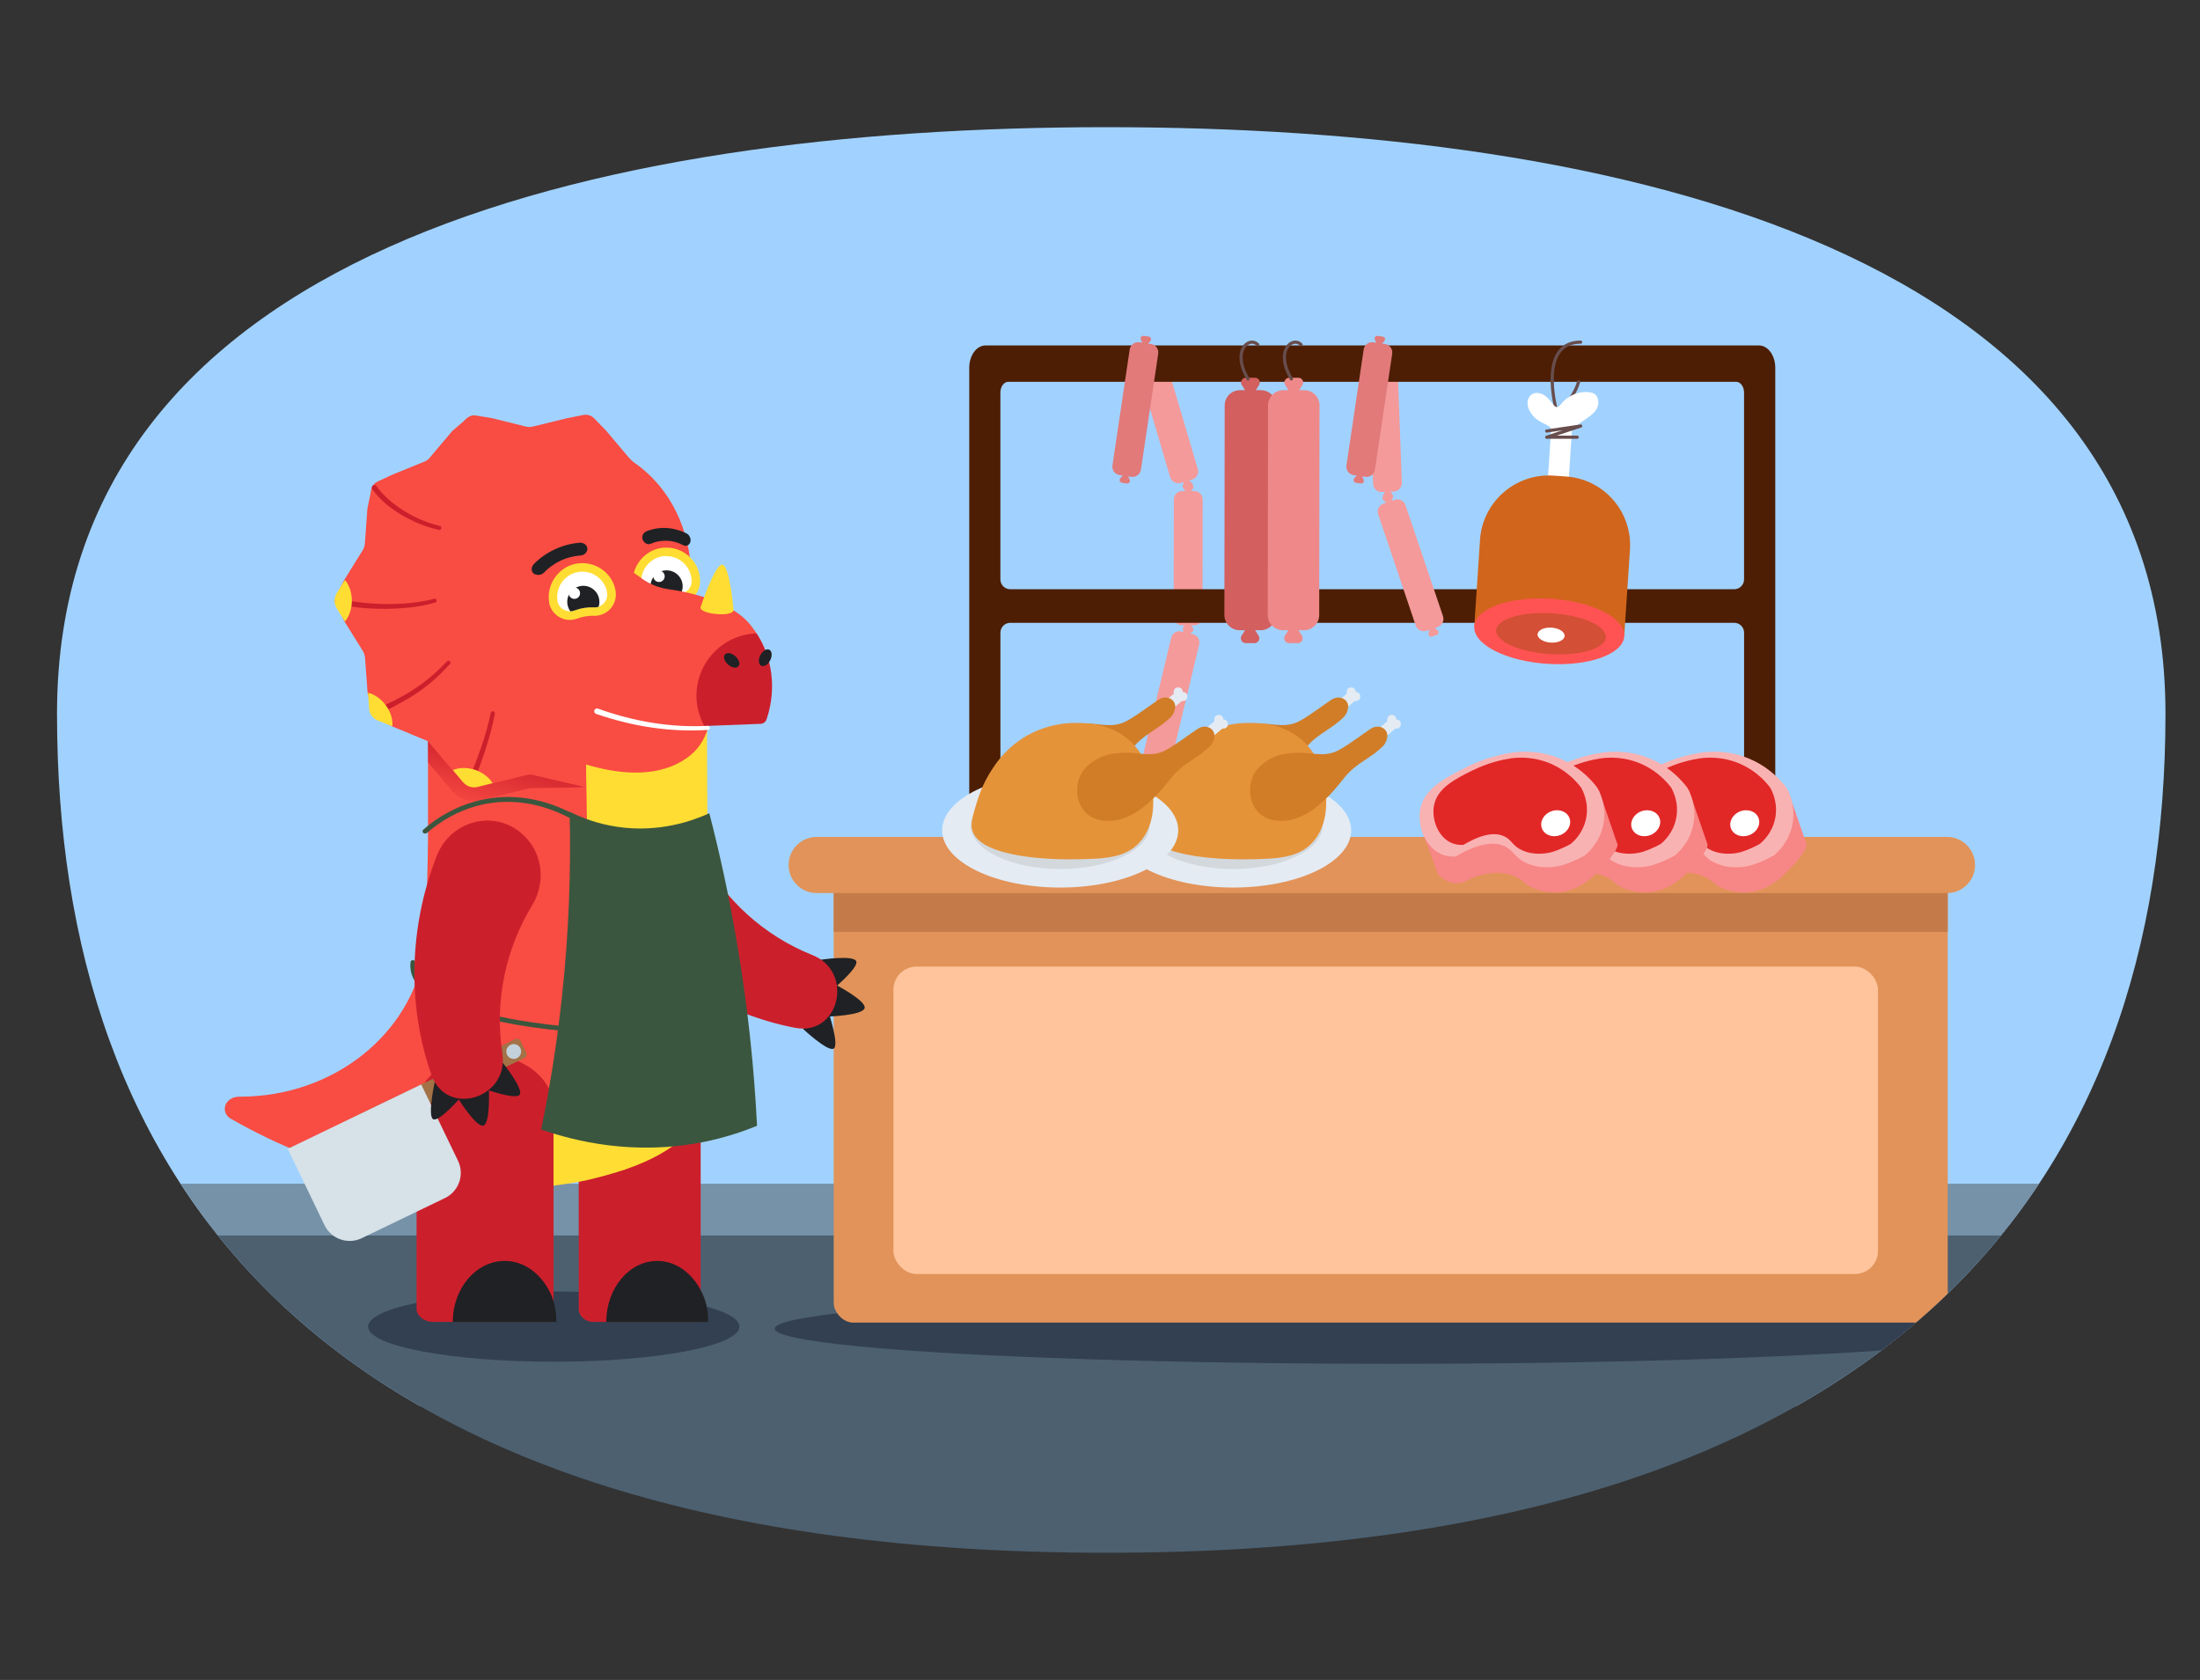 <?xml version="1.0" encoding="UTF-8"?>
<svg id="_Слой_2" data-name="Слой 2" xmlns="http://www.w3.org/2000/svg" xmlns:xlink="http://www.w3.org/1999/xlink" viewBox="0 0 692.66 528.9">
  <rect x="0" y="0" width="692.66" height="528.9" fill="#333333" stroke="none"/>
  <defs>
    <style>
      .cls-1 {
        fill: #d3d8dd;
      }

      .cls-2 {
        fill: #4c6070;
      }

      .cls-3, .cls-4, .cls-5, .cls-6, .cls-7, .cls-8, .cls-9, .cls-10, .cls-11, .cls-12 {
        fill-rule: evenodd;
      }

      .cls-3, .cls-13 {
        fill: #202124;
      }

      .cls-14 {
        fill: #fff;
      }

      .cls-4, .cls-15 {
        fill: #cc1f2c;
      }

      .cls-16 {
        fill: #e27a7a;
      }

      .cls-5 {
        fill: #f94c43;
      }

      .cls-6, .cls-17 {
        fill: #e29359;
      }

      .cls-18 {
        fill: #e59339;
      }

      .cls-19 {
        fill: #a1d2ff;
      }

      .cls-20 {
        fill: #e22727;
      }

      .cls-21 {
        fill: #f49a9a;
      }

      .cls-7, .cls-22 {
        fill: #3b563e;
      }

      .cls-23 {
        fill: #f78686;
      }

      .cls-24 {
        fill: #c47b49;
      }

      .cls-25 {
        fill: #d1651c;
      }

      .cls-26 {
        fill: #f9b2b2;
      }

      .cls-27 {
        fill: #ffc49c;
      }

      .cls-28 {
        fill: #ff5353;
      }

      .cls-29, .cls-10 {
        fill: #fd3;
      }

      .cls-30 {
        fill: #d35f5f;
      }

      .cls-8 {
        fill: #d6e1e8;
      }

      .cls-9 {
        fill: url(#_Безымянный_градиент_2);
      }

      .cls-31 {
        fill: #c3d1db;
      }

      .cls-32 {
        stroke-miterlimit: 10;
      }

      .cls-32, .cls-33, .cls-34 {
        fill: none;
      }

      .cls-32, .cls-34 {
        stroke: #684d4d;
        stroke-linecap: round;
        stroke-width: 1px;
      }

      .cls-35 {
        fill: #ef8989;
      }

      .cls-36 {
        clip-path: url(#clippath);
      }

      .cls-33 {
        clip-rule: evenodd;
      }

      .cls-37 {
        fill: #d34f35;
      }

      .cls-38 {
        fill: #7692a8;
      }

      .cls-11 {
        fill: #4d1e04;
      }

      .cls-39 {
        fill: #334051;
      }

      .cls-12 {
        fill: #a37246;
      }

      .cls-40 {
        fill: #d17d28;
      }

      .cls-41 {
        fill: #e4ebf3;
      }

      .cls-34 {
        stroke-linejoin: round;
      }
    </style>
    <clipPath id="clippath">
      <path class="cls-33" d="m681.79,224.74c0,145.87-83.63,264.12-333.38,264.12S17.95,370.61,17.95,224.74,186.88,40.04,348.41,40.04s333.38,38.83,333.38,184.7Z"/>
    </clipPath>
    <linearGradient id="_Безымянный_градиент_2" data-name="Безымянный градиент 2" x1="11204.58" y1="-3225.29" x2="11218.54" y2="-3277.65" gradientTransform="translate(-11057.47 3513.26)" gradientUnits="userSpaceOnUse">
      <stop offset=".58" stop-color="#f94c43"/>
      <stop offset="1" stop-color="#cc1f2c"/>
    </linearGradient>
  </defs>
  <g class="cls-36">
    <g>
      <rect class="cls-19" x="-19.2" y="23.39" width="703.82" height="419.34"/>
      <rect class="cls-2" x="-19.2" y="385.79" width="703.82" height="106.67"/>
      <rect class="cls-38" x="-19.2" y="372.67" width="703.82" height="16.3"/>
      <ellipse class="cls-39" cx="438.99" cy="418.31" rx="195.08" ry="11.06"/>
      <g>
        <path class="cls-21" d="m432.3,152.31l-1.37-36.88c-.06-1.48,1.1-2.73,2.59-2.79l3.69-.14c1.48-.06,2.73,1.1,2.79,2.59l1.37,36.88c.06,1.48-1.1,2.73-2.59,2.79l-3.69.14c-1.48.06-2.73-1.1-2.79-2.59Z"/>
        <path class="cls-21" d="m436.08,112.93l.77-1.33c.33-.57-.1-1.27-.75-1.25l-1.63.06c-.65.02-1.03.76-.66,1.3l.86,1.27c.35.51,1.1.48,1.41-.05Z"/>
        <path class="cls-21" d="m436.19,154.6l-.72,1.25c-.34.58.1,1.31.78,1.29l1.54-.06c.68-.03,1.06-.78.68-1.34l-.81-1.19c-.36-.52-1.14-.49-1.45.05Z"/>
      </g>
      <g>
        <path class="cls-21" d="m375.3,150.99l-3.54,1.05c-1.43.42-2.92-.39-3.34-1.82l-10.45-35.39c-.42-1.43.39-2.92,1.82-3.34l3.54-1.05c1.43-.42,2.92.39,3.34,1.82l10.45,35.39c.42,1.43-.39,2.92-1.82,3.34Z"/>
        <path class="cls-21" d="m362.34,111.13l.41-1.48c.18-.63-.41-1.21-1.04-1.02l-1.57.46c-.63.19-.81.99-.31,1.42l1.15,1.02c.46.41,1.19.19,1.35-.4Z"/>
        <path class="cls-21" d="m372.76,151.48l-.39,1.39c-.18.65.42,1.25,1.07,1.06l1.47-.44c.65-.19.83-1.02.32-1.47l-1.08-.96c-.47-.42-1.22-.2-1.39.41Z"/>
      </g>
      <g>
        <path class="cls-21" d="m375.91,196.88h-3.7c-1.49,0-2.69-1.21-2.69-2.7l.05-36.9c0-1.49,1.21-2.69,2.69-2.69h3.7c1.49,0,2.69,1.21,2.69,2.7l-.05,36.9c0,1.49-1.21,2.69-2.69,2.69Z"/>
        <path class="cls-21" d="m374.83,154.98l.82-1.3c.35-.55-.05-1.28-.7-1.28h-1.63c-.65,0-1.05.72-.71,1.27l.82,1.3c.33.52,1.08.52,1.41,0Z"/>
        <path class="cls-21" d="m373.34,196.62l-.77,1.22c-.36.57.05,1.32.72,1.32h1.54c.68,0,1.09-.74.73-1.31l-.77-1.22c-.34-.54-1.12-.54-1.45,0Z"/>
      </g>
      <g>
        <path class="cls-21" d="m365.73,240.78l-3.59-.86c-1.45-.35-2.34-1.8-1.99-3.24l8.59-35.89c.35-1.45,1.8-2.34,3.24-1.99l3.59.86c1.45.35,2.34,1.8,1.99,3.24l-8.59,35.89c-.35,1.45-1.8,2.34-3.24,1.99Z"/>
        <path class="cls-21" d="m374.37,199.77l1.1-1.08c.47-.46.25-1.25-.39-1.4l-1.59-.38c-.64-.15-1.19.46-.98,1.08l.49,1.46c.2.58.93.76,1.37.33Z"/>
        <path class="cls-21" d="m363.29,239.93l-1.03,1.01c-.48.47-.26,1.29.4,1.45l1.5.36c.66.16,1.23-.47,1.01-1.11l-.46-1.37c-.2-.6-.96-.78-1.41-.34Z"/>
      </g>
      <rect class="cls-17" x="262.49" y="272.33" width="350.74" height="144.07" rx="6.19" ry="6.19"/>
      <rect class="cls-27" x="281.29" y="304.31" width="309.99" height="96.79" rx="7.3" ry="7.3"/>
      <rect class="cls-24" x="262.49" y="272.33" width="350.74" height="21.06"/>
      <path class="cls-6" d="m613,263.49h-355.87c-4.88,0-8.84,3.96-8.84,8.84h0c0,4.88,3.96,8.84,8.84,8.84h355.87c4.88,0,8.84-3.96,8.84-8.84h0c0-4.88-3.96-8.84-8.84-8.84Z"/>
      <path class="cls-11" d="m553.82,108.76h-243.55c-2.82,0-5.11,3.16-5.11,7.06v153.42c0,1.71,1.39,3.1,3.1,3.1h3.62c1.71,0,3.1-1.39,3.1-3.1v-70.06c0-1.71,1.39-3.1,3.1-3.1h227.94c1.71,0,3.1,1.39,3.1,3.1v70.07c0,1.71,1.39,3.1,3.1,3.1h3.62c1.71,0,3.1-1.39,3.1-3.1V115.82c0-3.9-2.29-7.06-5.11-7.06Zm-235.75,76.75c-1.71,0-3.1-1.39-3.1-3.1v-58.79c0-1.88,1.1-3.41,2.47-3.41h229.2c1.36,0,2.47,1.52,2.47,3.41v58.79c0,1.71-1.39,3.1-3.1,3.1h-227.94Z"/>
      <g>
        <path class="cls-16" d="m356.17,150.12l-3.66-.54c-1.47-.22-2.48-1.59-2.26-3.06l5.43-36.5c.22-1.47,1.59-2.48,3.06-2.26l3.66.54c1.47.22,2.48,1.59,2.26,3.06l-5.43,36.5c-.22,1.47-1.59,2.48-3.06,2.26Z"/>
        <path class="cls-16" d="m361.21,108.51l1-1.17c.43-.5.14-1.27-.51-1.36l-1.62-.24c-.65-.1-1.15.56-.89,1.16l.62,1.41c.25.56,1,.67,1.4.21Z"/>
        <path class="cls-16" d="m353.66,149.48l-.94,1.1c-.44.51-.14,1.31.53,1.41l1.52.23c.67.1,1.18-.58.91-1.19l-.58-1.32c-.25-.58-1.03-.69-1.44-.21Z"/>
      </g>
      <g>
        <path class="cls-21" d="m445.72,196.9l-11.81-34.96c-.48-1.41.28-2.93,1.69-3.41l3.5-1.18c1.41-.48,2.93.28,3.41,1.69l11.81,34.96c.48,1.41-.28,2.93-1.69,3.41l-3.5,1.18c-1.41.48-2.93-.28-3.41-1.69Z"/>
        <path class="cls-21" d="m438.14,158.08l.36-1.5c.15-.64-.46-1.19-1.08-.98l-1.55.52c-.62.21-.77,1.02-.26,1.43l1.19.97c.48.39,1.19.15,1.34-.45Z"/>
        <path class="cls-21" d="m450.11,197.99l-.34,1.4c-.16.66.47,1.23,1.11,1.01l1.46-.49c.64-.22.79-1.05.27-1.48l-1.12-.91c-.49-.4-1.23-.15-1.38.47Z"/>
      </g>
      <g>
        <path class="cls-16" d="m429.84,150.12l-3.66-.54c-1.47-.22-2.48-1.59-2.26-3.06l5.43-36.5c.22-1.47,1.59-2.48,3.06-2.26l3.66.54c1.47.22,2.48,1.59,2.26,3.06l-5.43,36.5c-.22,1.47-1.59,2.48-3.06,2.26Z"/>
        <path class="cls-16" d="m434.88,108.51l1-1.17c.43-.5.14-1.27-.51-1.36l-1.62-.24c-.65-.1-1.15.56-.89,1.16l.62,1.41c.25.56,1,.67,1.4.21Z"/>
        <path class="cls-16" d="m427.33,149.48l-.94,1.1c-.44.51-.14,1.31.53,1.41l1.52.23c.67.1,1.18-.58.91-1.19l-.58-1.32c-.25-.58-1.03-.69-1.44-.21Z"/>
      </g>
      <g>
        <path class="cls-30" d="m396.89,198.42h-6.6c-2.66-.01-4.8-2.17-4.8-4.82l.1-65.96c0-2.66,2.16-4.8,4.81-4.8h6.6c2.66.01,4.8,2.17,4.8,4.82l-.1,65.96c0,2.66-2.16,4.8-4.81,4.8Z"/>
        <path class="cls-30" d="m394.96,123.53l1.46-2.32c.62-.99-.09-2.28-1.26-2.28h-2.92c-1.17,0-1.88,1.28-1.26,2.27l1.46,2.33c.58.93,1.94.93,2.52,0Z"/>
        <path class="cls-30" d="m392.29,197.95l-1.38,2.18c-.64,1.02.09,2.35,1.3,2.35h2.75c1.21,0,1.94-1.32,1.3-2.34l-1.37-2.19c-.6-.96-1.99-.96-2.6,0Z"/>
      </g>
      <path class="cls-32" d="m396,108.52c-2.62-2.75-8.42,1.76-3.06,10.79"/>
      <g>
        <path class="cls-35" d="m410.54,198.42h-6.6c-2.66-.01-4.8-2.17-4.8-4.82l.1-65.96c0-2.66,2.16-4.8,4.81-4.8h6.6c2.66.01,4.8,2.17,4.8,4.82l-.1,65.96c0,2.66-2.16,4.8-4.81,4.8Z"/>
        <path class="cls-35" d="m408.61,123.53l1.46-2.32c.62-.99-.09-2.28-1.26-2.28h-2.92c-1.17,0-1.88,1.28-1.26,2.27l1.46,2.33c.58.93,1.94.93,2.52,0Z"/>
        <path class="cls-35" d="m405.94,197.95l-1.38,2.18c-.64,1.02.09,2.35,1.3,2.35h2.75c1.21,0,1.94-1.32,1.3-2.34l-1.37-2.19c-.6-.96-1.99-.96-2.6,0Z"/>
      </g>
      <path class="cls-32" d="m409.65,108.52c-2.62-2.75-8.42,1.76-3.06,10.79"/>
      <path class="cls-34" d="m497.66,107.72c-13.56,0-7.7,21.21-7.7,21.21,0,0,4.87-1.53,7.07-8.73"/>
      <g>
        <path class="cls-14" d="m491.58,127.1c-.41.52-.95,1.16-1.6,1.01-.37-.08-.62-.38-.86-.65-.87-1.07-1.7-2.23-2.85-2.99s-2.73-1.08-3.9-.36c-.91.55-1.43,1.66-1.43,2.76-.02,1.08.4,2.12.98,3.04.73,1.14,1.73,2.1,2.9,2.78.96.55,2.04.92,2.95,1.59.22.16.43.34.63.53l-1.77,26.76,6.56.42,1.74-26.65c1.06-1.01,2.18-1.94,3.39-2.77,1.56-1.09,3.28-2.07,4.27-3.68.99-1.61.88-4.13-.8-5.01-.47-.25-1.02-.35-1.55-.41-3.24-.36-6.62,1.07-8.66,3.63Z"/>
        <path class="cls-25" d="m513.19,173.05l-1.81,27.26-47.21-3.1,1.81-27.26c.79-11.95,11.12-20.99,23.08-20.21l3.92.27c11.95.76,21,11.1,20.21,23.05Z"/>
        <ellipse class="cls-28" cx="487.8" cy="198.77" rx="10.26" ry="23.67" transform="translate(257.37 672.43) rotate(-86.23)"/>
        <ellipse class="cls-37" cx="488.36" cy="199.52" rx="6.43" ry="17.3" transform="translate(257.14 673.7) rotate(-86.23)"/>
        <ellipse class="cls-14" cx="488.38" cy="199.97" rx="2.36" ry="4.26" transform="translate(256.71 674.13) rotate(-86.23)"/>
      </g>
      <polyline class="cls-34" points="486.97 135.7 497.68 134.12 486.97 137.65 496.57 137.65"/>
      <g>
        <path class="cls-23" d="m506.91,260.65l5.34,14.54s3.88,4.64,8.81,2.23c0,0,11.29-6.67,19.3,1.21,0,0,11.14,7.3,21.91-3.83,0,0,6.32-6,6.55-8.85l-5.86-17.09-56.05,11.78Z"/>
        <path class="cls-26" d="m521.25,241.52c5.86-2.94,11.2-4.08,14.68-4.62,2.61-.35,8.96-.83,15.91,2.45,5.63,2.64,8.99,6.53,10.57,8.61.66,1.15,3.12,5.74,1.9,11.71-1.12,5.57-4.72,8.76-5.8,9.65,0,0-3.07,1.8-6.87,3-1.64.54-6.53,1.56-11.31-.49-3.94-1.7-4.01-3.93-6.95-5.35-2.75-1.32-7.38-1.66-15.56,3.19-1.3.06-3.04-.06-4.82-.91-4.91-2.35-7.24-8.96-6.32-13.96,1.21-6.59,8.04-10,14.58-13.28Z"/>
        <path class="cls-20" d="m523.12,242.57c4.88-2.43,9.3-3.39,12.2-3.83,2.18-.29,7.44-.69,13.21,2.04,4.68,2.21,7.46,5.43,8.79,7.16.54.95,2.59,4.77,1.58,9.73-.92,4.62-3.93,7.29-4.82,8.01,0,0-2.55,1.5-5.71,2.5-1.36.43-5.43,1.3-9.4-.4-3.28-1.4-3.31-3.25-5.77-4.45-2.29-1.1-6.12-1.38-12.93,2.67-1.09.06-2.53-.04-4.01-.75-4.08-1.95-6.03-7.44-5.25-11.61.99-5.52,6.66-8.37,12.11-11.09Z"/>
        <ellipse class="cls-14" cx="549.33" cy="259.17" rx="4.64" ry="4.01" transform="translate(-55.96 208.59) rotate(-20.48)"/>
      </g>
      <g>
        <path class="cls-23" d="m475.73,260.65l5.34,14.54s3.88,4.64,8.81,2.23c0,0,11.29-6.67,19.3,1.21,0,0,11.14,7.3,21.91-3.83,0,0,6.32-6,6.55-8.85l-5.86-17.09-56.05,11.78Z"/>
        <path class="cls-26" d="m490.06,241.52c5.86-2.94,11.2-4.08,14.68-4.62,2.61-.35,8.96-.83,15.91,2.45,5.63,2.64,8.99,6.53,10.57,8.61.66,1.15,3.12,5.74,1.9,11.71-1.12,5.57-4.72,8.76-5.8,9.65,0,0-3.07,1.8-6.87,3-1.64.54-6.53,1.56-11.31-.49-3.94-1.7-4.01-3.93-6.95-5.35-2.75-1.32-7.38-1.66-15.56,3.19-1.3.06-3.04-.06-4.82-.91-4.91-2.35-7.24-8.96-6.32-13.96,1.21-6.59,8.04-10,14.58-13.28Z"/>
        <path class="cls-20" d="m491.94,242.57c4.88-2.43,9.3-3.39,12.2-3.83,2.18-.29,7.44-.69,13.21,2.04,4.68,2.21,7.46,5.43,8.79,7.16.54.95,2.59,4.77,1.58,9.73-.92,4.62-3.93,7.29-4.82,8.01,0,0-2.55,1.5-5.71,2.5-1.36.43-5.43,1.3-9.4-.4-3.28-1.4-3.31-3.25-5.77-4.45-2.29-1.1-6.12-1.38-12.93,2.67-1.09.06-2.53-.04-4.01-.75-4.08-1.95-6.03-7.44-5.25-11.61.99-5.52,6.66-8.37,12.11-11.09Z"/>
        <ellipse class="cls-14" cx="518.15" cy="259.17" rx="4.64" ry="4.01" transform="translate(-57.93 197.68) rotate(-20.48)"/>
      </g>
      <g>
        <path class="cls-23" d="m447.38,260.65l5.34,14.54s3.88,4.64,8.81,2.23c0,0,11.29-6.67,19.3,1.21,0,0,11.14,7.3,21.91-3.83,0,0,6.32-6,6.55-8.85l-5.86-17.09-56.05,11.78Z"/>
        <path class="cls-26" d="m461.72,241.52c5.86-2.94,11.2-4.08,14.68-4.62,2.61-.35,8.96-.83,15.91,2.45,5.63,2.64,8.99,6.53,10.57,8.61.66,1.15,3.12,5.74,1.9,11.71-1.12,5.57-4.72,8.76-5.8,9.65,0,0-3.07,1.8-6.87,3-1.64.54-6.53,1.56-11.31-.49-3.94-1.7-4.01-3.93-6.95-5.35-2.75-1.32-7.38-1.66-15.56,3.19-1.3.06-3.04-.06-4.82-.91-4.91-2.35-7.24-8.96-6.32-13.96,1.21-6.59,8.04-10,14.58-13.28Z"/>
        <path class="cls-20" d="m463.59,242.57c4.88-2.43,9.3-3.39,12.2-3.83,2.18-.29,7.44-.69,13.21,2.04,4.68,2.21,7.46,5.43,8.79,7.16.54.95,2.59,4.77,1.58,9.73-.92,4.62-3.93,7.29-4.82,8.01,0,0-2.55,1.5-5.71,2.5-1.36.43-5.43,1.3-9.4-.4-3.28-1.4-3.31-3.25-5.77-4.45-2.29-1.1-6.12-1.38-12.93,2.67-1.09.06-2.53-.04-4.01-.75-4.08-1.95-6.03-7.44-5.25-11.61.99-5.52,6.66-8.37,12.11-11.09Z"/>
        <ellipse class="cls-14" cx="489.8" cy="259.17" rx="4.64" ry="4.01" transform="translate(-59.72 187.76) rotate(-20.48)"/>
      </g>
      <g>
        <ellipse class="cls-41" cx="388.25" cy="261.42" rx="37.16" ry="18.01"/>
        <ellipse class="cls-1" cx="388.25" cy="259.97" rx="28.17" ry="13.63"/>
        <g>
          <path class="cls-41" d="m418.79,222.82l5.65-4.76c.49-.42,1.22-.35,1.64.14l.68.8c.42.49.35,1.22-.14,1.64l-5.65,4.76c-.49.42-1.22.35-1.64-.14l-.68-.8c-.42-.5-.35-1.22.14-1.64Z"/>
          <circle class="cls-41" cx="425.41" cy="217.85" r="1.43"/>
          <circle class="cls-41" cx="426.85" cy="219.28" r="1.43"/>
        </g>
        <g>
          <path class="cls-41" d="m431.58,231.47l5.65-4.76c.49-.42,1.22-.35,1.64.14l.68.8c.42.49.35,1.22-.14,1.64l-5.65,4.76c-.49.42-1.22.35-1.64-.14l-.68-.8c-.42-.5-.35-1.24.14-1.64Z"/>
          <circle class="cls-41" cx="438.19" cy="226.5" r="1.43"/>
          <circle class="cls-41" cx="439.63" cy="227.95" r="1.43"/>
        </g>
        <path class="cls-40" d="m424.4,221.86c.14.64.03,1.15-.08,1.62-.28,1.13-.89,1.9-1.19,2.25-.58.54-1.48,1.36-2.63,2.25-.79.59-1.03.73-1.61,1.13,0,0-.28.18-.66.47-1.01.73-3.87,2.35-6.24,4.87-.63.66-1,1.16-1.27,1.5-3.19,4.01-10.34,13.01-19,13.32-1.15.03-4.77.16-7.48-2.29-3.26-2.95-3.77-8.32-1.95-12.09,1.11-2.3,2.89-3.54,3.9-4.27,3.16-2.25,6.53-2.56,8.38-2.72,2.76-.24,5.32.1,5.32.1.4.05,3.05.38,4.87.26.87-.07,1.62-.24,1.73-.26,0,0,.66-.16,1.31-.38,2.27-.8,7.03-4.29,8.72-5.48.73-.5,1.45-1,2.18-1.5.5-.35.54-.38.7-.47.38-.21,1.41-.77,2.69-.5.26.05,1.15.26,1.79,1.06.15.2.41.58.53,1.15Z"/>
        <path class="cls-18" d="m409.98,233.04c6.56,5.82,7.24,13.8,7.43,16.04.23,2.68.89,10.44-4.01,15.97-4.58,5.18-11.37,5.37-21.16,5.49-3.21.05-29.23.21-31.71-9.27-.54-2.09.18-4.45,1.62-9.14,1.53-4.92,3.61-8.28,4.29-9.35,1.37-2.14,4.01-6.21,8.94-9.66,7.39-5.16,14.99-5.48,16.84-5.51,3.65-.06,11.35-.2,17.75,5.43Z"/>
        <path class="cls-40" d="m436.74,231.02c.14.64.03,1.15-.08,1.62-.28,1.13-.89,1.9-1.19,2.25-.58.54-1.48,1.36-2.63,2.25-.79.59-1.03.73-1.61,1.13,0,0-.28.18-.66.47-1.01.73-3.87,2.35-6.24,4.87-.63.66-1,1.16-1.27,1.5-3.19,4.01-10.34,13.01-19,13.32-1.15.03-4.77.16-7.48-2.29-3.26-2.95-3.77-8.32-1.95-12.09,1.11-2.3,2.89-3.54,3.9-4.27,3.16-2.25,6.53-2.56,8.38-2.72,2.76-.24,5.32.1,5.32.1.4.05,3.05.38,4.87.26.87-.07,1.62-.24,1.73-.26,0,0,.66-.16,1.31-.38,2.27-.8,7.03-4.29,8.72-5.48.73-.5,1.45-1,2.18-1.5.5-.35.54-.38.7-.47.38-.21,1.41-.77,2.69-.5.26.05,1.15.26,1.79,1.06.13.19.41.58.53,1.15Z"/>
      </g>
      <g>
        <ellipse class="cls-41" cx="333.8" cy="261.42" rx="37.16" ry="18.01"/>
        <ellipse class="cls-1" cx="333.8" cy="259.97" rx="28.17" ry="13.63"/>
        <g>
          <path class="cls-41" d="m364.34,222.82l5.65-4.76c.49-.42,1.22-.35,1.64.14l.68.8c.42.49.35,1.22-.14,1.64l-5.65,4.76c-.49.42-1.22.35-1.64-.14l-.68-.8c-.42-.5-.35-1.22.14-1.64Z"/>
          <circle class="cls-41" cx="370.95" cy="217.85" r="1.43"/>
          <circle class="cls-41" cx="372.4" cy="219.28" r="1.43"/>
        </g>
        <g>
          <path class="cls-41" d="m377.13,231.47l5.65-4.76c.49-.42,1.22-.35,1.64.14l.68.8c.42.49.35,1.22-.14,1.64l-5.65,4.76c-.49.42-1.22.35-1.64-.14l-.68-.8c-.42-.5-.35-1.24.14-1.64Z"/>
          <circle class="cls-41" cx="383.74" cy="226.5" r="1.43"/>
          <circle class="cls-41" cx="385.18" cy="227.95" r="1.43"/>
        </g>
        <path class="cls-40" d="m369.95,221.86c.14.64.03,1.15-.08,1.62-.28,1.13-.89,1.9-1.19,2.25-.58.54-1.48,1.36-2.63,2.25-.79.59-1.03.73-1.61,1.13,0,0-.28.18-.66.47-1.01.73-3.87,2.35-6.24,4.87-.63.66-1,1.16-1.27,1.5-3.19,4.01-10.34,13.01-19,13.32-1.15.03-4.77.16-7.48-2.29-3.26-2.95-3.77-8.32-1.95-12.09,1.11-2.3,2.89-3.54,3.9-4.27,3.16-2.25,6.53-2.56,8.38-2.72,2.76-.24,5.32.1,5.32.1.4.05,3.05.38,4.87.26.87-.07,1.62-.24,1.73-.26,0,0,.66-.16,1.31-.38,2.27-.8,7.03-4.29,8.72-5.48.73-.5,1.45-1,2.18-1.5.5-.35.54-.38.7-.47.38-.21,1.41-.77,2.69-.5.26.05,1.15.26,1.79,1.06.15.2.41.58.53,1.15Z"/>
        <path class="cls-18" d="m355.52,233.04c6.56,5.82,7.24,13.8,7.43,16.04.23,2.68.89,10.44-4.01,15.97-4.58,5.18-11.37,5.37-21.16,5.49-3.21.05-29.23.21-31.71-9.27-.54-2.09.18-4.45,1.62-9.14,1.53-4.92,3.61-8.28,4.29-9.35,1.37-2.14,4.01-6.21,8.94-9.66,7.39-5.16,14.99-5.48,16.84-5.51,3.65-.06,11.35-.2,17.75,5.43Z"/>
        <path class="cls-40" d="m382.29,231.02c.14.64.03,1.15-.08,1.62-.28,1.13-.89,1.9-1.19,2.25-.58.54-1.48,1.36-2.63,2.25-.79.59-1.03.73-1.61,1.13,0,0-.28.18-.66.47-1.01.73-3.87,2.35-6.24,4.87-.63.66-1,1.16-1.27,1.5-3.19,4.01-10.34,13.01-19,13.32-1.15.03-4.77.16-7.48-2.29-3.26-2.95-3.77-8.32-1.95-12.09,1.11-2.3,2.89-3.54,3.9-4.27,3.16-2.25,6.53-2.56,8.38-2.72,2.76-.24,5.32.1,5.32.1.4.05,3.05.38,4.87.26.87-.07,1.62-.24,1.73-.26,0,0,.66-.16,1.31-.38,2.27-.8,7.03-4.29,8.72-5.48.73-.5,1.45-1,2.18-1.5.5-.35.54-.38.7-.47.38-.21,1.41-.77,2.69-.5.26.05,1.15.26,1.79,1.06.13.19.41.58.53,1.15Z"/>
      </g>
      <g>
        <path class="cls-3" d="m262.36,311.32l-4.07-9.15s10.52-1.6,11.3.46-7.23,8.7-7.23,8.7Z"/>
        <path class="cls-3" d="m260.48,320.05l2.01-10.36s10.23,5.26,9.74,7.65-11.75,2.71-11.75,2.71Z"/>
        <path class="cls-3" d="m252.79,323.9l8.07-5.25s3.46,10.37,1.62,11.49c-1.85,1.12-9.68-6.25-9.69-6.24Z"/>
        <ellipse class="cls-39" cx="174.34" cy="417.65" rx="58.45" ry="11.06"/>
        <path class="cls-4" d="m199.47,260.64l-.36.14c-10.58,4.16-14.04,17.57-6.75,26.78,14.79,18.98,35.59,31.71,57.94,36.02,13.97,2.73,18.74-17.62,5.52-22.88-15.16-6.04-27.62-17.31-35.17-31.71-4.16-7.72-13.19-11.4-21.17-8.36h0Z"/>
        <path class="cls-5" d="m217.44,223c-.13,1.71-1.2,3.17-2.78,3.82l-14.78,6.04c-.68.25-1.29.68-1.71,1.24l-10.28,12.21c-1.11,1.29-2.83,1.88-4.5,1.46l-15.51-3.82c-.68-.18-1.46-.18-2.15,0l-15.51,3.82c-1.67.43-3.37-.18-4.5-1.46l-11.01-13.02-11.22-4.59-4.28-2.15c-1.59-.64-2.4-2.1-2.53-3.82l-.95-4.72-.8-10.92c-.04-.73-.31-1.42-.64-2.06l-5.83-9.38-2.18-4.41c-.9-1.46-.99-2.92-.09-4.37l2.22-4.32,5.83-9.4c.38-.6.6-1.33.64-2.06l.8-10.96.99-4.76c.13-1.71.76-3.17,2.35-3.82l4.41-2.06,10.16-4.15c.68-.25,1.29-.68,1.71-1.24l7.12-8.44,3.65-3.12c1.11-1.29,2.44-2.09,4.1-1.67l4.72.77,10.71,2.66c.68.18,1.46.18,2.15,0l10.71-2.62,4.76-.95c1.67-.43,3.08.04,4.19,1.33l3.56,3.68,6.86,8.15c.64.73,1.34,1.42,2.15,1.97h0c11.39,8.05,17.31,21.2,17.65,35.17l-.18,41.97Z"/>
        <path class="cls-4" d="m186.75,416.16h33.85v-67.35c0-9.26-8.61-16.79-19.2-16.79h0c-10.58,0-19.2,7.53-19.2,16.79v63.53c.17,2.1,2.09,3.82,4.55,3.82Z"/>
        <path class="cls-3" d="m220.41,405.79c-2.87-5.26-7.89-8.82-13.45-8.82-8.82,0-16.07,8.52-16.07,19.23h32.05c.14-3.68-.77-7.27-2.54-10.41Z"/>
        <path class="cls-5" d="m220.66,247.22v86.2c-.03,1.37-.12,2.74-.3,4.1-1.07,8.79-5.48,17.14-12.07,23.01-6.85,6.12-15.37,9.22-24.24,11.05-13.92,2.83-28.1,3.52-42.23,2.53-6.69-.48-14.01-1.04-20.48-3-.85-.26-1.92-.38-2.78-.64h-.13c-14.13-3.34-29.6-9.04-45.66-18.21v.04c-3.64-2.13-2.04-7.03,2.62-7.03h.13c29.6,0,53.98-19.78,58.09-45.66.59-4.11,1.15-31.75,1.15-35.86v-23.78l.85-2.35-.85-4.28v-13.3c-.04-.95.04-1.84.13-2.78.12-1.85.43-3.65.85-5.45.18-.9.39-1.81.73-2.66,1.58-4.63,4.1-8.91,7.45-12.47,1.33-1.54,2.78-2.91,4.37-4.15,7.5-5.92,16.75-9.08,26.26-9.04,13.14,0,22.96-1.2,35.42,2.57.9.21,1.76.47,2.62.8,19.75,7.41,8.44,43.79,8.08,60.34Z"/>
        <path class="cls-9" d="m184.77,247.6c-.04.22-16.88-3.64-16.88-3.64-.73-.18-1.46-.18-2.15,0l-15.51,3.82c-1.67.38-3.37-.18-4.5-1.46l-11.01-13.02v6.64l7.71,9.17c1.67,1.97,4.11,3.12,6.69,3.12.73,0,1.42-.09,2.1-.26l15.51-3.82h.08c.05-.06,18.99-.1,17.96-.56Z"/>
        <path class="cls-5" d="m182.62,230.32c-4.67-4.67-50.64-7.15-53.21.77l5.36,2.18,7.8,9.26,3.56,3.56c1.12,1.29,2.32,1.67,3.98,1.24l4.97-.73,10.67-2.62c.68-.18,1.46-.18,2.15,0l16.75,3.94c.56.09-.12-15.71-2.03-17.6Z"/>
        <path class="cls-10" d="m154.15,363.51c5.31-1.46,10.28-3.86,14.78-7.03h.13s.13,0,.13-.13c9.76-7.45,15.93-19.03,15.93-31.83v-44.64l-.85-54.75c10.19,3.65,24.33,2.26,38.34,2.53,0,0-.09,59.46,1.37,66.44,10.02,46.65,1.2,66.69-33.42,75.99-.35.09-.64.18-.99.26-1.04.26-4.81,1.3-6.86,1.63-15.33,2.74-31.06,3.51-46.52,1.71-6.3-.73-12.64-1.72-18.76-3.52,16.37-.1,29.78-4.82,36.74-6.66Z"/>
        <path class="cls-4" d="m136.33,416.16h37.95v-67.35c0-9.26-9.68-16.79-21.56-16.79h0c-11.87,0-21.56,7.53-21.56,16.79v63.53c.23,2.1,2.41,3.82,5.16,3.82Z"/>
        <path class="cls-3" d="m172.6,405.79c-2.92-5.26-8-8.82-13.67-8.82-8.97,0-16.37,8.52-16.37,19.23h32.57c.13-3.68-.72-7.27-2.53-10.41Z"/>
        <path class="cls-5" d="m217.33,237.81c-6.21,5.06-18.21,9.01-40.39.26l1.29-26.47,42.23,8.91s2.78,7.49,2.31,9.04c-.94,3.22-2.83,6.13-5.44,8.27Z"/>
        <g id="eye_front" data-name="eye front">
          <g>
            <path class="cls-14" d="m205.89,188.3c.35,0,.73-.04,1.08-.13.9-.21,1.88-.3,2.87-.3s1.97.07,2.87.3c.35.09.73.13,1.08.13.26,0,.52,0,.73-.04,2.57-.34,4.54-2.53,4.59-5.1v-.13c0-5.11-4.16-9.26-9.26-9.26h-.26c-4.93.13-9,4.28-9,9.22v.13c.04,2.57,2.01,4.81,4.54,5.14.24-.02.49.03.75.03Z"/>
            <path class="cls-29" d="m209.84,175.1c4.37,0,7.87,3.55,7.92,7.89v.13c-.04,1.97-1.55,3.51-3.43,3.77-.18.04-.34.04-.56.04-.25,0-.52-.04-.8-.09-.99-.21-2.04-.34-3.17-.34s-2.13.12-3.17.34c-.25.04-.52.09-.8.09-.18,0-.38,0-.56-.04-1.84-.25-3.34-1.84-3.39-3.82v-.13c0-4.2,3.48-7.8,7.67-7.89.12.05.2.05.29.05m0-2.7h-.31c-5.65.13-10.28,4.89-10.33,10.58v.21c.04,3.21,2.53,5.99,5.74,6.42.3.04.6.04.89.04.47,0,.9-.04,1.37-.13.81-.18,1.72-.26,2.62-.26s1.76.09,2.62.26c.43.09.9.13,1.33.13.3,0,.6,0,.9-.04,3.21-.43,5.7-3.17,5.74-6.42v-.21c.02-5.82-4.74-10.58-10.57-10.58h0Z"/>
          </g>
          <path class="cls-13" d="m204.78,184.61c0,.8.18,1.58.56,2.26.43.04.9.04,1.37-.04.99-.21,2.06-.34,3.17-.34s2.13.12,3.17.34c.47.09.89.13,1.33.04.34-.68.56-1.46.56-2.26,0-2.78-2.26-5.05-5.05-5.05-2.83,0-5.1,2.27-5.1,5.05Z"/>
          <circle class="cls-14" cx="207.49" cy="181.44" r="1.79"/>
        </g>
        <path class="cls-5" d="m238.93,226.52c-2.78.12-8.86,1.71-16.57,1.75l-.68.56c-15.2,0-28.75-3.69-33.72-4.89l-6.12,3.09,14.13-49.27,6.21,4.45c2.4,1.71,5.18,2.83,8.11,3.26,6.76.95,19.87,3.68,26,11.3.73.9,1.33,1.81,1.92,2.66,7.49,11.61,3.64,22.71,2.26,26.6-.34.78-.68.44-1.54.49Z"/>
        <path class="cls-4" d="m239.41,227.89l-17.65.68c-1.55-2.83-2.48-6.08-2.48-9.55,0-10.58,8.4-19.25,18.89-19.62,7.49,11.57,4.54,23.17,3.17,27.08-.27.82-1.04,1.38-1.93,1.42Z"/>
        <path class="cls-3" d="m204.82,171.21c-.85.38-1.88-.13-2.4-1.12h0s-.04-.04-.04-.09c-.43-1.04.04-2.22,1.08-2.7,3.98-1.63,8.41-1.42,12.56.56,1.15.52,1.67,1.92,1.29,2.92h0c-.04.09-.09.18-.13.26-.43.77-1.42,1.04-2.15.56-3.14-1.67-6.91-1.83-10.21-.38h0Z"/>
        <path class="cls-3" d="m171.24,180.29c3.05-3.18,7.16-5.11,11.52-5.4,1.15-.04,2.09-.95,2.18-2.06h0c.04-1.12-1.12-2.1-2.57-1.97-5.36.52-10.37,2.83-14.18,6.6-1.04,1.02-1.04,2.53-.09,3.17h0c1.04.6,2.33.47,3.14-.34Z"/>
        <path class="cls-10" d="m230.96,192.11c-.22,2.22-10.63,1.33-10.41-.9,0,0,4.51-13.63,6.86-13.45s3.55,14.35,3.55,14.35Z"/>
        <path class="cls-14" d="m188.24,223.08c5.52,2,11.22,3.51,17.03,4.45,5.78.95,11.7,1.29,17.56.99.35,0,.64.26.68.6,0,.35-.26.64-.6.68-5.95.38-11.94.12-17.86-.77-5.9-.85-11.74-2.35-17.39-4.28-.43-.18-.68-.64-.52-1.08.1-.5.62-.72,1.09-.59-.04,0,0,0,0,0Z"/>
        <path class="cls-15" d="m106.55,188.3c2.4.72,4.93,1.15,7.41,1.41,2.53.3,5.1.43,7.62.47,2.57,0,5.1-.09,7.62-.34,2.53-.25,5.05-.68,7.49-1.33.35-.09.68.09.77.43.09.35-.09.68-.43.77-2.53.73-5.1,1.21-7.71,1.51-2.57.3-5.18.43-7.8.47-2.62,0-5.22-.07-7.8-.34-2.62-.25-5.18-.68-7.75-1.37-.47-.13-.73-.6-.6-1.08.17-.47.64-.72,1.16-.6t0,0h0Z"/>
        <path class="cls-15" d="m117.48,223.81c2.13-1.08,4.28-2.1,6.39-3.12,2.09-1.08,4.15-2.19,6.12-3.48,1.97-1.24,3.86-2.65,5.65-4.15s3.46-3.14,5.1-4.85h0c.26-.26.64-.26.9-.04.26.26.26.64.04.9-1.63,1.75-3.34,3.46-5.14,5.05-1.79,1.59-3.73,3.05-5.74,4.37-2.01,1.32-4.1,2.52-6.21,3.64-2.1,1.11-4.25,2.13-6.35,3.26h0c-.43.22-.93.04-1.15-.34-.2-.52-.02-1.04.39-1.26h0Z"/>
        <path class="cls-15" d="m147.2,246.3c1.51-3.56,2.96-7.12,4.2-10.75,1.24-3.65,2.35-7.33,3.12-11.1.09-.34.43-.56.77-.52.34.09.56.43.52.77-.73,3.86-1.76,7.62-2.96,11.3-1.21,3.73-2.57,7.37-4.03,10.96-.18.43-.68.64-1.12.47-.5-.19-.72-.68-.5-1.14t0,0Z"/>
        <path class="cls-15" d="m118.55,153.04c1.11,1.59,2.48,3.03,3.98,4.35,1.51,1.34,3.14,2.48,4.85,3.56,3.43,2.1,7.2,3.68,11.1,4.63h0c.34.09.56.43.47.77-.09.34-.43.56-.77.47-4.07-.9-7.97-2.48-11.57-4.59-1.79-1.07-3.51-2.26-5.1-3.59-1.59-1.37-3.08-2.87-4.32-4.63-.25-.38-.16-.9.22-1.2.35-.23.89-.15,1.15.23h0Z"/>
        <g id="eye_front-2" data-name="eye front">
          <g>
            <path class="cls-14" d="m180.31,193.76c.35-.04.68-.13,1.04-.26.85-.35,1.84-.6,2.78-.73.99-.18,1.92-.22,2.87-.18.39,0,.73,0,1.08-.04.26-.04.47-.09.73-.18,2.48-.73,4.06-3.21,3.73-5.74l-.04-.13c-.81-5.05-5.58-8.48-10.58-7.67l-.26.04c-4.88.9-8.18,5.61-7.41,10.54v.13c.47,2.53,2.74,4.41,5.31,4.37.24-.14.49-.14.74-.16Z"/>
            <path class="cls-29" d="m182.13,180.07c4.28-.68,8.35,2.26,9.03,6.54v.13c.25,1.97-.99,3.73-2.78,4.28-.18.04-.34.09-.56.13-.25.04-.52.04-.8.04-1.02-.04-2.09,0-3.17.18-1.07.16-2.09.47-3.08.8-.26.09-.52.18-.77.22-.18.04-.38.04-.56.04-1.88.04-3.61-1.29-3.94-3.21v-.09c-.63-4.15,2.19-8.23,6.35-9,.16-.02.24-.02.29-.06m-.43-2.65c-.09,0-.18.03-.31.04-5.56,1.04-9.38,6.48-8.52,12.09v.17c.56,3.18,3.43,5.53,6.69,5.45.3,0,.6-.04.89-.09.43-.07.9-.21,1.33-.34.77-.31,1.63-.52,2.53-.68.9-.13,1.76-.22,2.62-.18.47,0,.89,0,1.33-.09.3-.04.6-.13.9-.22,3.12-.95,5.1-4.03,4.67-7.24v-.21c-.9-5.66-6.33-9.6-12.12-8.7h0Z"/>
          </g>
          <path class="cls-13" d="m178.66,190.27c.13.8.43,1.54.9,2.18.43,0,.89-.09,1.33-.26.93-.34,1.96-.63,3.08-.8,1.07-.18,2.13-.22,3.17-.18.47.04.89-.04,1.33-.18.26-.72.31-1.51.18-2.35-.43-2.74-3.05-4.63-5.78-4.19-2.76.46-4.65,3.03-4.21,5.78Z"/>
          <circle class="cls-14" cx="180.84" cy="186.76" r="1.79"/>
        </g>
        <g id="nostril">
          <ellipse class="cls-13" cx="240.94" cy="207.08" rx="2.83" ry="1.75" transform="translate(-52.15 329.69) rotate(-63.38)"/>
          <ellipse class="cls-13" cx="230.37" cy="207.9" rx="1.75" ry="2.83" transform="translate(-78.06 242.04) rotate(-48.38)"/>
        </g>
        <path class="cls-10" d="m110.78,189.11c0,2.62-.85,4.97-2.18,6.56l-2.62-4.19h0v-.04c-.85-1.42-.85-3.21,0-4.63v-.04h0l2.62-4.19c1.34,1.57,2.18,3.92,2.18,6.54Z"/>
        <path class="cls-10" d="m123.55,228.68l-4.59-1.84h-.04c-1.51-.64-2.57-2.04-2.7-3.68v-.04h0v-.04l-.34-4.97c2.01.47,4.1,1.88,5.65,4.03,1.51,2.04,2.2,4.44,2.02,6.54Z"/>
        <path class="cls-10" d="m155.1,246.56l-4.81,1.2h-.04c-1.59.38-3.26-.18-4.37-1.42l-.04-.04h0l-.04-.04-3.21-3.82c1.92-.81,4.41-.9,6.94-.09,2.47.85,4.49,2.44,5.57,4.2Z"/>
        <g>
          <path class="cls-12" d="m110.79,359.28l-2.87-5.95,54.26-26.16c.65-.32,1.44-.04,1.76.61l1.77,3.68c.29.6.04,1.33-.57,1.62l-54.35,26.21Z"/>
          <path class="cls-8" d="m132.62,341.42l11.59,24.04c2.1,4.36.27,9.6-4.09,11.71l-26.23,12.65c-4.36,2.1-9.6.27-11.71-4.09l-11.59-24.04,42.02-20.26Z"/>
          <ellipse class="cls-31" cx="161.74" cy="331.04" rx="2.34" ry="2.33" transform="translate(-147.01 129.99) rotate(-30.89)"/>
        </g>
        <path class="cls-7" d="m179.36,255.57c3.67,1.83,8.73,3.81,14.98,4.74,13.36,1.98,24.08-2.04,28.99-4.28,3.22,12.46,6.19,25.98,8.65,40.46,3.57,20.9,5.49,40.35,6.37,57.94-4.84,1.99-10.46,3.81-16.79,5.09-21.82,4.38-40.43-.19-51.18-3.91,2.6-12.59,4.86-26.34,6.48-41.15,2.36-21.53,2.92-41.31,2.49-58.88Z"/>
        <path class="cls-22" d="m186.38,325.27s-.02,0-.03,0c-.11,0-10.99-.51-23.04-2.54-7.1-1.2-13.22-2.69-18.18-4.42-6.29-2.2-10.77-4.82-13.33-7.79-1.99-2.31-2.85-4.86-2.56-7.58.04-.41.41-.71.83-.67.41.04.71.41.67.83-.24,2.33.48,4.43,2.21,6.44,4.31,5,14.89,9.05,30.6,11.71,11.97,2.02,22.77,2.52,22.87,2.53.42.02.74.37.72.79-.02.4-.35.72-.75.72Z"/>
        <path class="cls-22" d="m185.47,260.97c-.3.09-.63.06-.86-.12-1.62-1.26-16.33-12.15-34.69-7.06-5.57,1.54-10.9,4.44-15.41,8.38-.36.32-.92.34-1.25.06s-.3-.77.06-1.08c4.74-4.14,10.35-7.19,16.23-8.81,19.28-5.35,34.64,6.01,36.33,7.33.35.27.34.75,0,1.08-.11.11-.25.19-.4.23Z"/>
        <path class="cls-3" d="m163.6,344.67c1.4-1.7-5.29-10.06-5.29-10.06l-5.8,8.18s9.69,3.58,11.09,1.88Z"/>
        <path class="cls-3" d="m152.23,354.36c2.3-.81,1.65-12.37,1.65-12.37l-9.87,3.48s5.95,9.69,8.22,8.89Z"/>
        <path class="cls-3" d="m136.38,352.36c1.94,1,9.01-7.24,9.01-7.24l-8.54-4.39s-2.31,10.69-.47,11.62Z"/>
        <path class="cls-4" d="m164.08,262.3c6.64,5.45,8.04,15.15,3.51,22.66-8.56,13.97-11.88,30.48-9.43,46.66,2.2,14.19-17.63,20.31-22.34,6.73-7.58-21.65-7.13-46.23,1.62-68.72,4.19-10.99,17.39-14.79,26.32-7.64l.32.3h0Z"/>
      </g>
    </g>
  </g>
</svg>
